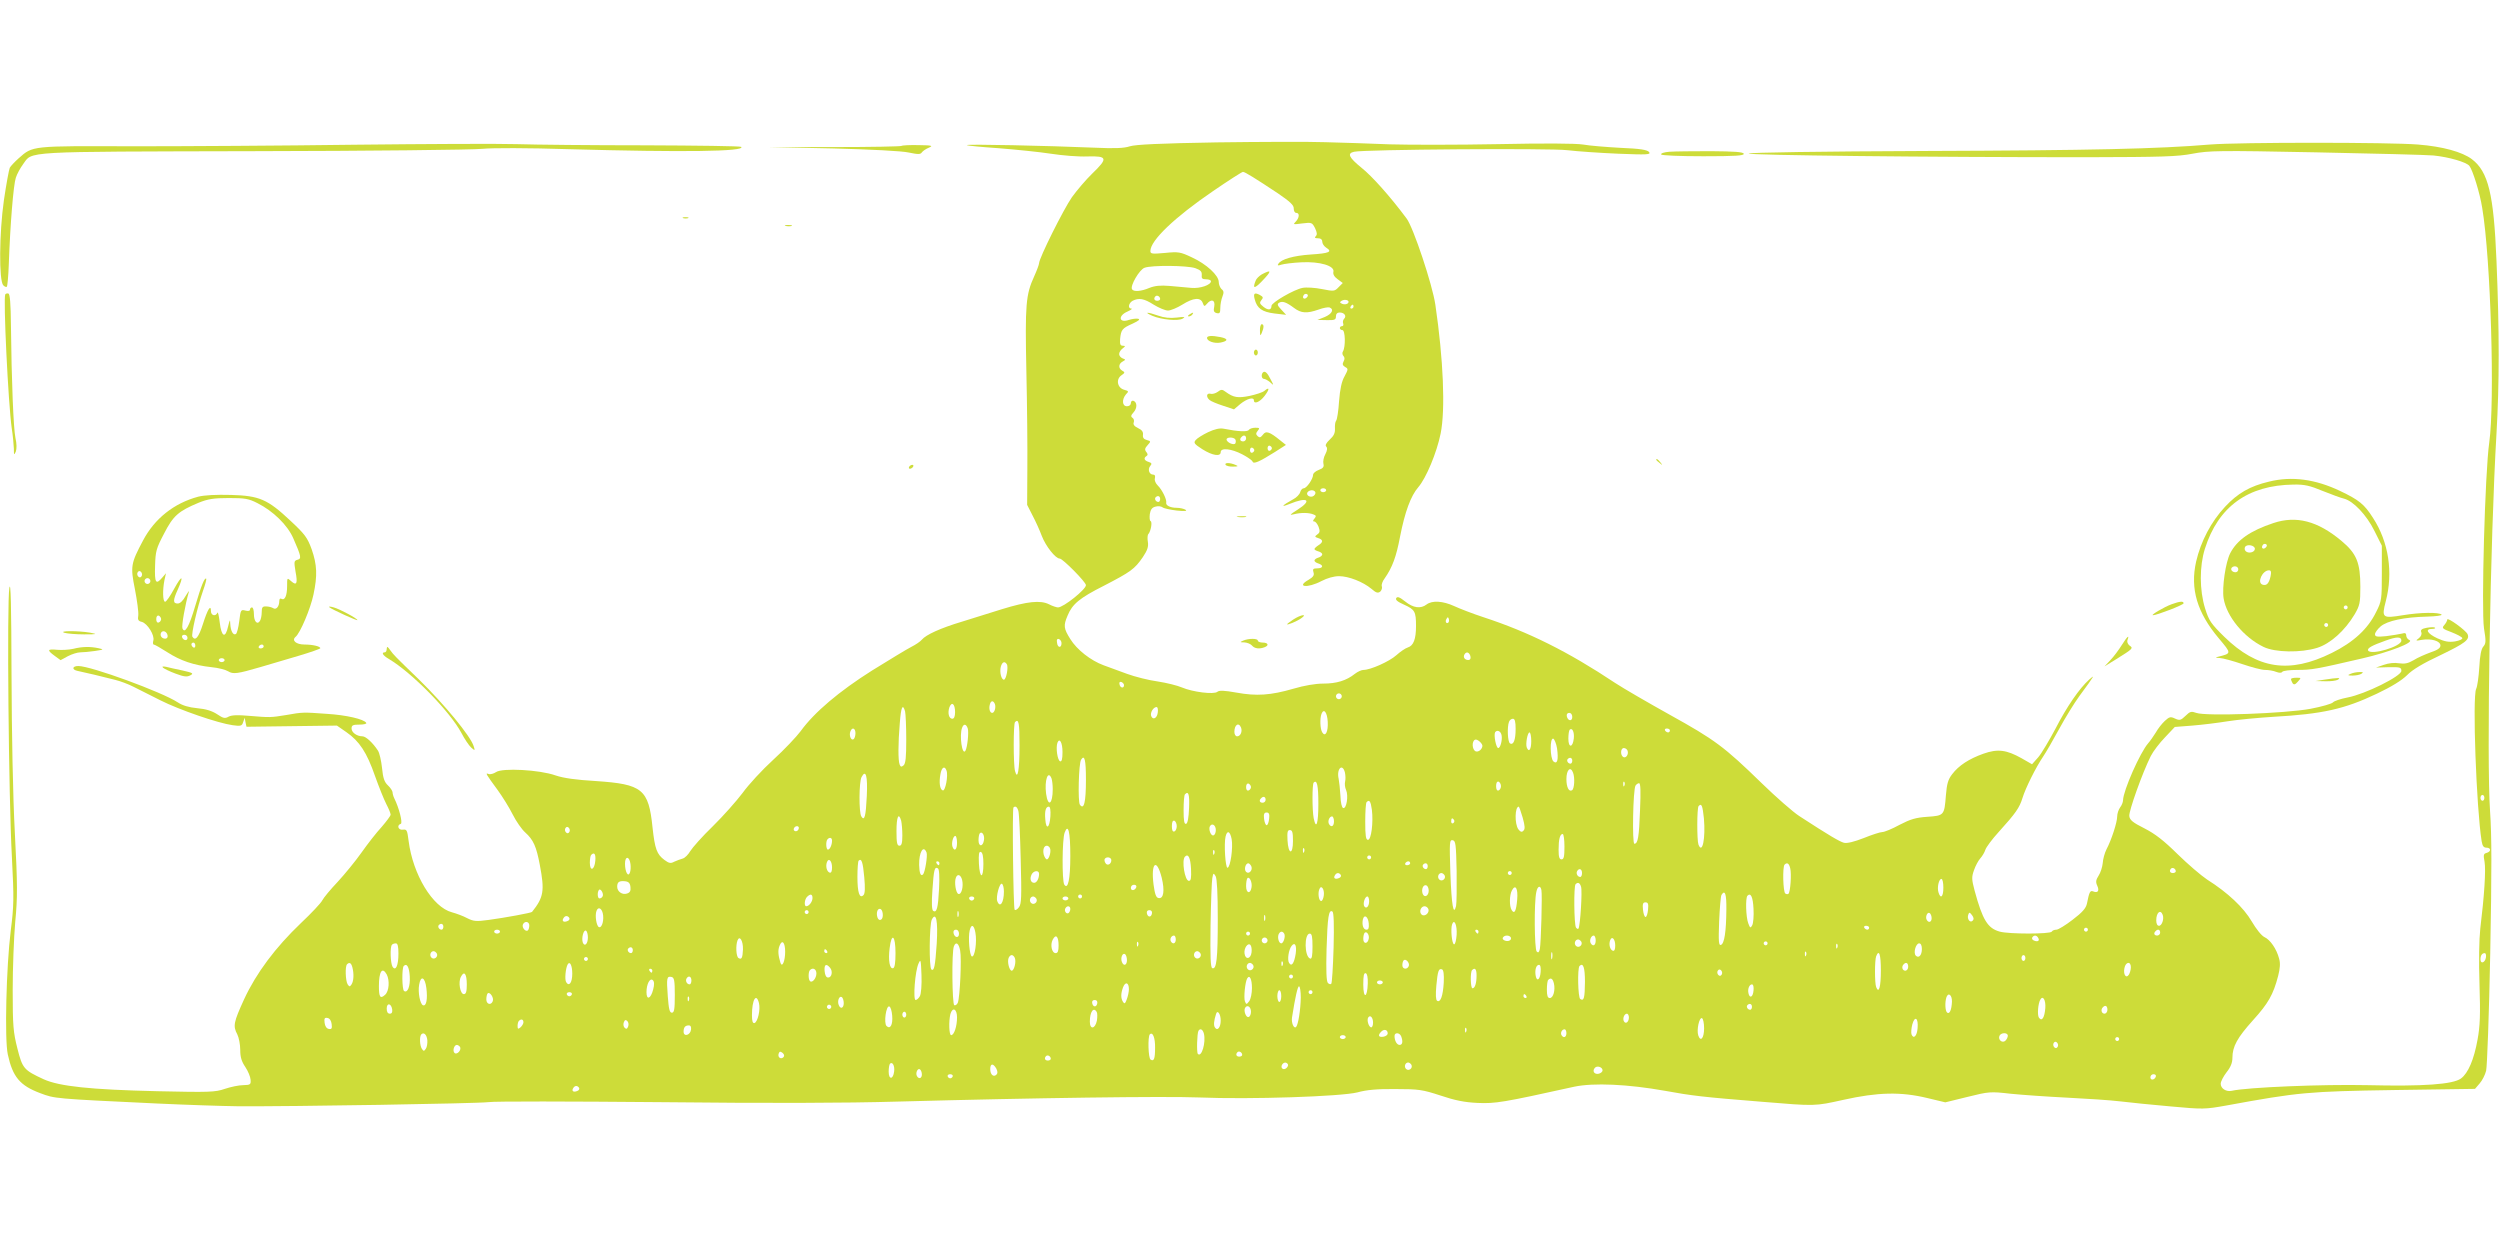 <?xml version="1.0" standalone="no"?>
<!DOCTYPE svg PUBLIC "-//W3C//DTD SVG 20010904//EN"
 "http://www.w3.org/TR/2001/REC-SVG-20010904/DTD/svg10.dtd">
<svg version="1.0" xmlns="http://www.w3.org/2000/svg"
 width="1280pt" height="640pt" viewBox="0 0 1280 640"
 preserveAspectRatio="xMidYMid meet">
<g transform="translate(0,640) scale(0.1,-0.1)"
fill="#cddc39" stroke="none">
<path d="M6230 5671 c-292 -5 -416 -11 -445 -20 -30 -10 -77 -12 -185 -7 -234
10 -655 19 -650 13 3 -3 77 -10 165 -16 88 -7 207 -19 265 -28 58 -9 142 -16
188 -14 103 3 106 -9 24 -88 -32 -31 -78 -85 -104 -121 -43 -62 -168 -312
-168 -338 0 -6 -11 -36 -25 -67 -43 -94 -47 -144 -40 -485 4 -173 6 -398 5
-500 l-1 -185 28 -55 c16 -30 37 -77 47 -104 20 -52 70 -116 92 -116 15 0 134
-120 134 -136 0 -22 -115 -114 -143 -114 -7 0 -29 7 -46 16 -44 22 -111 15
-241 -25 -58 -18 -150 -47 -205 -64 -110 -33 -184 -67 -205 -92 -7 -9 -32 -26
-54 -37 -22 -11 -112 -66 -201 -121 -168 -106 -296 -214 -366 -311 -21 -28
-83 -94 -140 -146 -56 -51 -127 -128 -157 -170 -31 -41 -99 -118 -152 -170
-54 -52 -105 -110 -116 -128 -10 -17 -27 -35 -39 -38 -11 -3 -30 -10 -43 -16
-18 -10 -27 -8 -50 9 -39 29 -49 56 -61 166 -20 197 -52 222 -290 238 -102 6
-166 15 -207 29 -82 29 -272 39 -304 17 -12 -8 -29 -13 -38 -10 -19 8 -15 1
46 -82 24 -33 59 -89 77 -125 18 -36 47 -77 64 -92 42 -38 57 -71 75 -167 25
-132 20 -165 -40 -240 -4 -5 -140 -30 -222 -41 -65 -9 -78 -7 -110 9 -20 11
-56 24 -78 30 -99 26 -200 193 -222 366 -7 55 -9 60 -30 57 -23 -3 -32 23 -10
30 11 4 -9 82 -33 130 -5 10 -9 24 -9 31 0 7 -11 24 -24 36 -18 17 -25 37 -30
89 -4 37 -13 77 -21 89 -26 40 -62 73 -79 73 -29 0 -56 20 -56 40 0 17 7 20
41 20 22 0 38 4 34 9 -11 19 -103 40 -200 46 -124 9 -125 9 -210 -6 -80 -13
-82 -13 -191 -4 -56 5 -87 4 -103 -4 -19 -11 -28 -9 -59 12 -26 17 -57 27
-102 31 -43 4 -76 14 -100 30 -81 53 -444 186 -509 186 -32 0 -34 -19 -4 -25
15 -3 55 -12 88 -20 33 -8 80 -20 105 -26 25 -6 68 -22 95 -36 28 -14 89 -45
137 -69 95 -48 295 -117 369 -127 42 -6 48 -4 54 16 l8 22 4 -23 5 -23 231 3
232 3 49 -34 c66 -46 104 -103 146 -224 20 -56 46 -121 58 -144 12 -23 22 -47
22 -54 0 -6 -21 -34 -46 -63 -26 -28 -72 -87 -103 -131 -31 -44 -86 -111 -122
-150 -36 -38 -72 -81 -79 -95 -7 -14 -56 -66 -109 -116 -131 -125 -229 -256
-291 -390 -54 -118 -58 -137 -35 -180 8 -16 15 -52 15 -79 0 -38 7 -60 26 -88
14 -21 26 -50 27 -65 2 -25 -1 -27 -38 -28 -22 0 -64 -9 -94 -19 -49 -17 -78
-18 -345 -12 -345 8 -502 25 -582 61 -102 47 -109 55 -135 158 -21 83 -24 115
-24 298 0 113 6 270 13 350 12 125 12 188 -2 456 -10 188 -16 507 -17 810 -1
355 -4 483 -11 444 -13 -72 -4 -1071 13 -1380 11 -212 10 -249 -6 -375 -23
-185 -32 -558 -15 -634 25 -115 62 -159 166 -198 75 -28 67 -28 599 -53 149
-7 333 -13 410 -14 283 -2 1232 14 1285 21 30 5 424 4 875 0 562 -6 948 -5
1225 3 701 19 1358 28 1540 21 261 -11 728 5 810 26 47 13 101 18 195 17 119
0 138 -3 230 -33 74 -25 124 -35 190 -38 91 -4 129 2 495 83 99 21 275 13 465
-21 136 -25 195 -32 495 -56 277 -23 270 -23 419 10 175 39 293 42 429 9 l92
-22 114 28 c109 27 116 28 221 16 59 -6 189 -15 289 -20 100 -5 222 -13 271
-19 50 -6 167 -18 260 -26 165 -15 173 -15 285 5 370 68 419 72 858 79 l414 6
24 28 c13 15 28 44 33 65 5 20 15 290 21 600 8 430 8 601 -1 730 -18 258 1
1391 33 1932 15 257 15 525 0 885 -14 342 -42 456 -126 520 -49 37 -149 65
-276 75 -145 12 -919 12 -1065 0 -261 -22 -605 -30 -1454 -33 -533 -2 -906 -8
-908 -13 -3 -9 914 -19 1732 -19 385 1 463 3 541 18 85 16 133 17 634 7 299
-6 568 -13 599 -16 80 -8 168 -34 184 -53 17 -21 54 -139 66 -216 44 -263 65
-993 36 -1200 -22 -153 -41 -857 -27 -952 11 -66 10 -78 -3 -93 -11 -12 -18
-46 -21 -106 -3 -49 -10 -99 -16 -111 -20 -41 1 -610 28 -780 4 -24 10 -33 24
-33 25 0 26 -20 1 -27 -15 -4 -17 -10 -10 -46 7 -42 -1 -170 -22 -342 -6 -55
-8 -166 -4 -285 5 -155 3 -213 -10 -283 -18 -101 -48 -172 -85 -199 -41 -30
-193 -41 -480 -34 -227 5 -616 -11 -694 -29 -28 -6 -56 12 -56 36 0 12 14 38
30 59 21 26 30 49 30 74 0 58 25 103 105 192 78 86 104 131 129 227 10 39 12
66 5 89 -13 50 -46 97 -75 110 -15 7 -42 41 -65 80 -42 72 -123 148 -229 215
-30 20 -98 78 -151 130 -71 70 -115 104 -170 132 -60 30 -75 43 -77 63 -3 25
67 221 110 307 12 24 45 67 73 96 l50 53 90 7 c50 4 131 14 180 22 50 8 155
18 235 23 250 14 363 39 529 118 76 36 129 69 155 95 27 28 82 61 172 103 126
61 150 79 138 107 -8 19 -104 89 -104 75 0 -6 -7 -19 -15 -28 -14 -16 -11 -19
37 -37 28 -11 53 -24 55 -30 2 -6 -15 -13 -37 -17 -32 -5 -53 -1 -91 16 -51
24 -65 48 -27 48 12 0 19 3 15 6 -3 4 -22 3 -41 0 -27 -5 -34 -11 -29 -23 4
-9 -1 -22 -13 -31 -18 -13 -16 -14 16 -8 49 8 95 -6 95 -29 0 -13 -14 -23 -50
-35 -27 -10 -67 -27 -87 -40 -29 -17 -46 -20 -75 -16 -23 4 -53 1 -78 -8 l-40
-14 65 2 c59 1 65 -1 65 -19 0 -27 -185 -119 -275 -136 -36 -7 -69 -18 -75
-25 -5 -7 -57 -22 -115 -33 -127 -24 -538 -39 -585 -21 -25 9 -32 8 -55 -15
-24 -23 -30 -25 -54 -14 -23 11 -29 9 -52 -12 -14 -13 -35 -39 -46 -59 -12
-19 -29 -44 -39 -55 -42 -48 -128 -243 -129 -292 0 -10 -7 -27 -15 -37 -8 -11
-15 -32 -15 -46 0 -30 -29 -120 -55 -169 -9 -18 -18 -50 -19 -70 -2 -20 -11
-49 -21 -64 -14 -22 -16 -33 -7 -52 12 -26 3 -39 -21 -29 -16 6 -20 -3 -32
-63 -5 -23 -23 -44 -73 -82 -36 -28 -74 -51 -83 -51 -10 0 -21 -4 -24 -10 -8
-13 -219 -13 -266 0 -62 17 -88 59 -129 210 -15 57 -16 69 -3 105 7 21 22 49
32 60 10 11 22 31 26 44 4 13 35 55 69 92 87 96 106 124 121 173 16 52 68 156
105 211 15 22 52 86 83 143 31 57 77 132 104 169 79 107 81 112 49 83 -49 -44
-114 -138 -172 -251 -32 -60 -71 -126 -88 -146 l-32 -36 -54 31 c-77 43 -122
49 -195 23 -73 -26 -126 -60 -160 -105 -21 -27 -27 -49 -32 -108 -8 -103 -9
-104 -95 -110 -59 -4 -86 -12 -142 -41 -38 -21 -78 -37 -88 -37 -11 0 -54 -14
-96 -31 -49 -19 -85 -28 -101 -24 -22 6 -74 36 -229 137 -31 20 -118 96 -192
168 -193 188 -241 223 -470 350 -113 63 -239 136 -280 163 -242 161 -443 261
-675 337 -55 18 -122 44 -150 57 -57 26 -112 30 -141 8 -30 -23 -68 -18 -109
15 -29 23 -40 27 -46 18 -6 -9 6 -19 40 -34 55 -25 61 -35 61 -109 0 -68 -13
-101 -42 -110 -13 -4 -39 -22 -59 -40 -36 -32 -132 -75 -168 -75 -10 0 -30 -9
-44 -20 -44 -35 -94 -50 -162 -50 -40 0 -98 -10 -152 -26 -117 -34 -190 -39
-293 -20 -61 11 -88 12 -97 4 -18 -15 -127 -1 -181 22 -23 10 -79 24 -125 31
-45 6 -116 24 -157 39 -41 15 -95 35 -120 44 -65 24 -136 79 -170 134 -34 54
-36 69 -14 120 24 59 61 90 186 153 137 71 157 85 199 146 24 36 30 54 26 79
-3 17 -2 36 3 40 12 14 21 62 11 66 -5 2 -6 18 -4 36 4 24 12 34 29 38 13 4
30 2 37 -4 6 -5 39 -12 72 -16 41 -4 55 -3 45 4 -8 5 -28 10 -45 10 -33 0 -57
12 -54 26 4 16 -22 68 -43 88 -11 11 -18 26 -15 37 3 12 0 19 -9 19 -20 0 -29
27 -15 44 10 11 8 16 -8 21 -23 7 -27 20 -11 30 8 5 7 11 -1 21 -9 11 -8 19 7
35 17 19 17 20 -4 26 -16 4 -22 12 -20 27 2 14 -5 25 -25 34 -19 9 -27 19 -22
30 3 8 0 19 -7 23 -9 6 -8 13 6 28 19 21 19 52 -1 59 -7 2 -13 -3 -13 -12 0
-9 -8 -16 -20 -16 -25 0 -27 35 -5 61 15 15 14 17 -8 23 -36 9 -45 53 -16 74
19 13 20 16 5 24 -21 12 -20 35 2 47 16 9 16 10 0 16 -10 4 -18 14 -18 22 0 9
8 22 18 29 15 12 15 13 0 14 -12 0 -15 8 -13 35 5 47 10 54 64 78 32 15 40 22
28 25 -10 2 -31 -1 -47 -6 -51 -18 -58 21 -7 43 17 8 26 14 20 15 -20 0 -15
28 6 40 32 16 58 12 108 -20 26 -16 59 -30 73 -30 14 0 47 14 73 30 57 36 94
39 105 9 7 -19 9 -19 21 -5 23 28 44 20 38 -13 -5 -23 -2 -30 12 -34 16 -4 19
1 19 27 0 17 5 43 11 58 8 20 7 29 -5 38 -7 7 -14 23 -14 36 0 34 -63 92 -137
126 -59 28 -69 30 -138 23 -67 -6 -75 -5 -75 10 0 54 125 173 320 306 80 55
149 99 154 99 10 0 63 -33 179 -110 63 -43 82 -61 81 -78 0 -12 5 -22 13 -22
18 0 16 -25 -3 -45 -15 -15 -13 -15 33 -9 49 6 51 5 66 -24 10 -22 12 -33 4
-41 -8 -8 -5 -11 11 -11 14 0 22 -6 22 -18 0 -9 9 -23 20 -30 34 -21 16 -29
-78 -35 -89 -6 -153 -24 -167 -48 -6 -9 -2 -10 16 -4 13 4 59 10 102 12 94 5
172 -18 164 -49 -3 -11 4 -25 21 -37 l27 -20 -22 -22 c-20 -21 -24 -21 -85 -9
-35 7 -80 10 -99 6 -43 -8 -159 -75 -159 -92 0 -22 -17 -24 -41 -5 -20 16 -21
21 -11 34 11 13 10 17 -8 27 -27 14 -34 8 -26 -22 12 -47 38 -65 101 -73 l60
-7 -25 27 c-20 21 -22 28 -11 35 17 10 37 3 77 -27 36 -27 65 -29 125 -8 24 9
49 13 56 11 25 -10 13 -33 -24 -49 l-38 -15 48 -1 c41 -1 47 2 47 19 0 13 7
20 19 20 24 0 37 -18 23 -32 -6 -6 -8 -17 -5 -24 3 -8 0 -14 -6 -14 -6 0 -11
-4 -11 -10 0 -5 6 -10 13 -10 15 0 17 -86 3 -109 -5 -7 -3 -18 2 -23 7 -7 8
-17 1 -29 -7 -13 -5 -20 8 -28 17 -9 16 -12 -3 -48 -15 -26 -23 -65 -28 -127
-3 -49 -10 -94 -15 -100 -5 -6 -7 -24 -6 -41 1 -22 -6 -37 -27 -56 -18 -17
-24 -29 -18 -35 7 -7 6 -20 -4 -39 -9 -16 -13 -38 -10 -50 4 -15 -2 -23 -24
-31 -16 -6 -29 -17 -29 -25 0 -21 -33 -69 -48 -69 -7 0 -15 -9 -18 -20 -3 -11
-19 -28 -37 -37 -58 -32 -66 -43 -17 -23 93 38 117 19 40 -30 -41 -26 -43 -29
-18 -23 35 9 76 9 100 -1 14 -5 15 -9 5 -21 -9 -11 -9 -15 -1 -15 6 0 16 -12
22 -27 8 -22 7 -30 -6 -39 -15 -11 -14 -13 4 -19 26 -8 27 -21 1 -37 -11 -7
-20 -16 -20 -19 0 -4 9 -9 20 -12 11 -3 20 -10 20 -15 0 -6 -9 -14 -20 -17
-11 -3 -20 -10 -20 -15 0 -5 9 -12 20 -15 28 -9 25 -25 -6 -25 -21 0 -24 -4
-19 -20 5 -15 -1 -24 -24 -38 -68 -38 -7 -45 65 -7 29 15 63 25 90 25 49 0
123 -29 166 -65 24 -21 33 -23 45 -14 7 7 11 19 8 27 -3 7 3 26 14 40 40 57
60 112 79 213 25 128 55 210 94 255 39 45 94 175 114 274 25 123 14 381 -27
660 -15 103 -113 396 -147 441 -84 113 -177 217 -231 260 -65 53 -75 74 -38
82 50 12 1003 19 1092 8 50 -6 167 -14 260 -18 151 -6 169 -5 158 9 -10 11
-46 17 -145 21 -73 4 -160 11 -193 17 -37 6 -201 7 -435 2 -206 -4 -456 -4
-555 -1 -99 4 -247 9 -330 11 -82 3 -332 2 -555 -1z m-110 -644 c27 -10 34
-17 33 -35 -2 -17 2 -22 22 -22 14 0 25 -4 25 -10 0 -19 -55 -38 -100 -34 -25
2 -75 7 -111 10 -48 4 -76 1 -104 -10 -42 -18 -81 -21 -89 -7 -11 17 38 101
64 110 37 14 219 12 260 -2z m571 -150 c-13 -13 -26 -3 -16 12 3 6 11 8 17 5
6 -4 6 -10 -1 -17z m-751 -8 c0 -5 -7 -9 -15 -9 -15 0 -20 12 -9 23 8 8 24 -1
24 -14z m961 -22 c-5 -5 -18 -7 -28 -3 -14 6 -15 9 -4 16 19 11 46 1 32 -13z
m29 -17 c0 -5 -5 -10 -11 -10 -5 0 -7 5 -4 10 3 6 8 10 11 10 2 0 4 -4 4 -10z
m-140 -940 c0 -5 -7 -10 -15 -10 -8 0 -15 5 -15 10 0 6 7 10 15 10 8 0 15 -4
15 -10z m-56 -9 c3 -5 0 -13 -7 -19 -15 -13 -42 1 -33 17 9 13 33 15 40 2z
m-794 -36 c0 -8 -4 -15 -9 -15 -13 0 -22 16 -14 24 11 11 23 6 23 -9z m1476
-632 c-10 -10 -19 5 -10 18 6 11 8 11 12 0 2 -7 1 -15 -2 -18z m-1981 -106 c0
-26 -20 -25 -23 2 -3 16 1 22 10 19 7 -3 13 -12 13 -21z m2092 -62 c7 -20 -2
-29 -21 -22 -9 4 -13 13 -10 22 8 19 23 19 31 0z m-2372 -46 c9 -14 -3 -79
-15 -79 -13 0 -23 38 -16 66 7 25 20 31 31 13z m600 -107 c0 -18 -20 -15 -23
4 -3 10 1 15 10 12 7 -3 13 -10 13 -16z m1115 -57 c0 -8 -7 -15 -15 -15 -8 0
-15 7 -15 15 0 8 7 15 15 15 8 0 15 -7 15 -15z m-1776 -40 c6 -17 -2 -45 -14
-45 -12 0 -18 22 -12 43 5 21 18 22 26 2z m-204 -41 c0 -22 -5 -34 -14 -34
-18 0 -25 30 -15 59 12 31 29 17 29 -25z m-256 4 c3 -13 6 -78 6 -144 0 -91
-3 -124 -14 -133 -11 -9 -15 -8 -20 5 -8 20 -8 107 1 212 6 82 15 102 27 60z
m1294 -5 c-3 -30 -25 -42 -34 -19 -6 17 11 46 28 46 5 0 8 -12 6 -27z m870
-48 c3 -51 -12 -81 -28 -55 -11 17 -13 71 -4 95 12 30 29 9 32 -40z m1252 24
c0 -24 -23 -21 -28 4 -2 10 3 17 12 17 10 0 16 -9 16 -21z m-290 -61 c0 -57
-11 -85 -29 -74 -12 8 -15 84 -5 110 3 9 12 16 20 16 10 0 14 -14 14 -52z
m-2540 -85 c0 -126 -10 -181 -23 -131 -9 31 -9 243 0 251 19 19 23 -4 23 -120z
m-265 87 c6 -20 -2 -96 -12 -114 -17 -27 -32 80 -17 118 8 22 21 20 29 -4z
m1399 5 c8 -21 -3 -45 -20 -45 -8 0 -14 10 -14 23 0 36 22 51 34 22z m-1974
-29 c0 -14 -5 -28 -10 -31 -13 -8 -24 20 -16 40 9 24 26 17 26 -9z m3678 -26
c-5 -49 -28 -51 -28 -2 0 21 3 42 7 46 13 12 24 -12 21 -44z m492 40 c0 -5 -4
-10 -9 -10 -6 0 -13 5 -16 10 -3 6 1 10 9 10 9 0 16 -4 16 -10z m-862 -24 c5
-24 -6 -66 -17 -66 -11 0 -24 67 -16 81 10 14 29 6 33 -15z m152 -31 c0 -42
-12 -60 -23 -32 -7 18 4 77 14 77 5 0 9 -20 9 -45z m-250 -24 c-1 -17 -20 -33
-34 -28 -19 7 -22 53 -3 60 11 4 37 -19 37 -32z m382 -12 c8 -58 2 -84 -18
-68 -18 15 -20 123 -1 117 6 -3 15 -25 19 -49z m-2532 -20 c0 -36 -4 -49 -12
-47 -14 5 -23 70 -14 95 11 28 26 1 26 -48z m2893 8 c7 -19 -8 -41 -22 -33
-16 10 -14 46 3 46 8 0 16 -6 19 -13z m-2773 -149 c0 -116 -10 -157 -31 -128
-11 15 -6 211 6 230 18 29 25 0 25 -102z m2490 97 c0 -8 -4 -15 -9 -15 -13 0
-22 16 -14 24 11 11 23 6 23 -9z m-3204 -50 c10 -25 -6 -107 -19 -102 -15 5
-20 40 -12 83 6 36 22 45 31 19z m2040 -10 c3 -14 4 -35 1 -46 -3 -12 -1 -31
5 -44 13 -29 2 -98 -15 -92 -7 2 -13 28 -14 63 -2 32 -6 71 -9 86 -12 51 19
83 32 33z m1168 -1 c10 -26 7 -82 -5 -90 -16 -10 -29 15 -29 57 0 48 21 68 34
33z m-3616 -120 c-5 -105 -12 -130 -28 -104 -13 20 -12 177 1 201 22 42 32 7
27 -97z m946 90 c3 -9 6 -33 6 -54 0 -78 -24 -95 -34 -24 -9 69 10 124 28 78z
m1366 -130 c0 -101 -11 -136 -24 -73 -8 41 -8 174 0 182 17 17 24 -13 24 -109z
m935 91 c0 -10 -6 -20 -12 -22 -8 -3 -13 5 -13 22 0 17 5 25 13 23 6 -3 12
-13 12 -23z m632 3 c-3 -8 -6 -5 -6 6 -1 11 2 17 5 13 3 -3 4 -12 1 -19z
m-1912 -8 c0 -7 -6 -15 -12 -17 -8 -3 -13 4 -13 17 0 13 5 20 13 18 6 -3 12
-11 12 -18z m1992 -117 c-5 -140 -11 -173 -29 -173 -12 0 -7 278 6 298 4 6 12
12 18 12 8 0 9 -42 5 -137z m-2309 10 c-2 -50 -7 -78 -15 -81 -10 -3 -13 16
-13 71 0 40 3 77 7 80 18 19 24 0 21 -70z m6632 52 c0 -8 -4 -15 -10 -15 -5 0
-10 7 -10 15 0 8 5 15 10 15 6 0 10 -7 10 -15z m-6240 -10 c0 -8 -7 -15 -15
-15 -16 0 -20 12 -8 23 11 12 23 8 23 -8z m544 -51 c8 -65 -3 -154 -20 -154
-11 0 -14 21 -14 93 0 52 3 97 7 100 14 15 21 5 27 -39z m1700 -44 c9 -103 -8
-186 -28 -134 -8 21 -8 189 1 197 15 16 20 3 27 -63z m-3510 38 c4 -13 9 -124
12 -248 5 -193 4 -228 -9 -245 -8 -11 -18 -17 -22 -13 -7 7 -13 517 -6 524 10
9 19 3 25 -18z m164 -28 c-4 -60 -22 -71 -26 -16 -4 43 2 66 18 66 7 0 10 -19
8 -50z m2418 -6 c12 -43 13 -59 4 -67 -8 -9 -15 -7 -26 7 -20 28 -18 116 2
116 2 0 11 -25 20 -56z m-1298 -6 c-2 -18 -7 -33 -13 -33 -5 0 -11 15 -13 33
-3 24 1 32 13 32 12 0 16 -8 13 -32z m-1884 -10 c3 -13 6 -47 6 -75 0 -41 -4
-53 -15 -53 -12 0 -15 15 -15 75 0 73 11 98 24 53z m2216 -3 c0 -26 -14 -33
-25 -15 -9 14 1 40 15 40 5 0 10 -11 10 -25z m615 6 c3 -5 1 -12 -5 -16 -5 -3
-10 1 -10 9 0 18 6 21 15 7z m-1420 -31 c0 -13 -6 -25 -12 -27 -9 -3 -13 6
-13 27 0 21 4 30 13 28 6 -3 12 -15 12 -28z m200 -20 c0 -13 -5 -25 -12 -27
-13 -5 -27 32 -18 47 11 18 30 5 30 -20z m-3310 -10 c-5 -8 -11 -8 -17 -2 -6
6 -7 16 -3 22 5 8 11 8 17 2 6 -6 7 -16 3 -22z m1175 22 c0 -13 -12 -22 -22
-16 -10 6 -1 24 13 24 5 0 9 -4 9 -8z m1390 -145 c0 -118 -12 -175 -31 -146
-12 20 -11 232 2 266 18 49 29 6 29 -120z m1140 77 c0 -73 -24 -70 -28 4 -2
42 0 52 12 52 13 0 16 -12 16 -56z m-1582 5 c-5 -35 -28 -36 -28 -1 0 16 3 32
7 36 11 11 25 -10 21 -35z m1268 5 c8 -43 -6 -144 -21 -147 -11 -2 -19 124
-10 160 8 34 23 28 31 -13z m1704 -39 c0 -51 -3 -65 -15 -65 -11 0 -15 12 -15
49 0 54 7 81 21 81 5 0 9 -29 9 -65z m-3110 20 c0 -35 -13 -47 -23 -21 -7 18
3 56 14 56 5 0 9 -16 9 -35z m-640 11 c0 -22 -11 -46 -21 -46 -10 0 -12 43 -2
53 11 12 23 8 23 -7z m3198 -156 c1 -85 0 -166 -3 -179 -13 -53 -23 3 -29 167
-5 161 -5 173 12 170 15 -3 17 -20 20 -158z m-2083 119 c9 -14 -3 -59 -15 -59
-5 0 -12 11 -16 24 -6 26 1 46 16 46 5 0 12 -5 15 -11z m1302 -21 c-3 -8 -6
-5 -6 6 -1 11 2 17 5 13 3 -3 4 -12 1 -19z m-1933 -3 c6 -16 -8 -102 -18 -112
-12 -12 -19 7 -20 49 -1 65 22 104 38 63z m1473 -7 c-3 -8 -6 -5 -6 6 -1 11 2
17 5 13 3 -3 4 -12 1 -19z m-1182 -51 c0 -79 -19 -77 -23 2 -2 48 0 62 10 59
9 -3 13 -24 13 -61z m-1987 16 c-4 -48 -28 -57 -28 -10 0 18 3 37 7 40 16 16
24 4 21 -30z m3050 -41 c2 -48 0 -62 -11 -62 -21 0 -38 106 -20 124 17 17 28
-5 31 -62z m922 58 c0 -5 -4 -10 -10 -10 -5 0 -10 5 -10 10 0 6 5 10 10 10 6
0 10 -4 10 -10z m-3792 -34 c2 -15 1 -35 -3 -44 -9 -25 -25 4 -25 46 0 41 23
39 28 -2z m2462 20 c0 -21 -21 -31 -30 -15 -5 7 -6 17 -4 21 9 14 34 9 34 -6z
m-1430 -37 c0 -20 -4 -29 -12 -27 -15 5 -22 33 -14 54 9 24 26 6 26 -27z m165
-50 c5 -56 4 -84 -4 -92 -20 -20 -31 12 -31 94 0 42 3 79 6 82 15 15 22 -7 29
-84z m385 71 c0 -5 -2 -10 -4 -10 -3 0 -8 5 -11 10 -3 6 -1 10 4 10 6 0 11 -4
11 -10z m2410 0 c0 -5 -7 -10 -16 -10 -8 0 -12 5 -9 10 3 6 10 10 16 10 5 0 9
-4 9 -10z m-813 -16 c8 -20 -13 -42 -27 -28 -12 12 -3 44 11 44 5 0 12 -7 16
-16z m903 1 c0 -8 -4 -15 -9 -15 -13 0 -22 16 -14 24 11 11 23 6 23 -9z m1856
-11 c7 -27 1 -121 -9 -130 -3 -3 -10 -3 -16 1 -12 7 -15 137 -4 148 13 13 23
7 29 -19z m-3218 -48 c16 -66 10 -109 -16 -104 -13 2 -19 19 -26 70 -14 112
16 137 42 34z m-1140 -56 c-5 -100 -12 -125 -30 -114 -7 5 -9 40 -4 107 7 105
11 121 28 111 7 -4 9 -41 6 -104z m6332 89 c0 -5 -7 -9 -15 -9 -15 0 -20 12
-9 23 8 8 24 -1 24 -14z m-3040 -9 c0 -11 -4 -20 -9 -20 -14 0 -23 18 -16 30
10 17 25 11 25 -10z m-2780 -4 c0 -25 -12 -46 -25 -46 -18 0 -24 21 -13 43 10
20 38 23 38 3z m2420 4 c0 -5 -4 -10 -10 -10 -5 0 -10 5 -10 10 0 6 5 10 10
10 6 0 10 -4 10 -10z m-1505 -235 c0 -204 -6 -260 -28 -252 -9 3 -11 57 -9
218 2 118 6 227 9 243 5 27 6 28 17 10 7 -12 11 -88 11 -219z m630 225 c3 -6
-1 -13 -10 -16 -19 -8 -30 0 -20 15 8 14 22 14 30 1z m531 -1 c10 -17 -13 -36
-27 -22 -12 12 -4 33 11 33 5 0 12 -5 16 -11z m-2470 -24 c8 -33 -3 -77 -19
-72 -13 4 -22 60 -13 83 8 22 25 16 32 -11z m1482 -37 c-5 -37 -28 -33 -28 5
0 18 3 37 7 41 10 10 25 -21 21 -46z m3542 -3 c0 -47 -14 -60 -25 -24 -8 25 2
69 15 69 6 0 10 -20 10 -45z m-6722 3 c2 -19 -2 -28 -18 -33 -24 -8 -50 10
-50 35 0 24 10 31 40 28 19 -2 26 -10 28 -30z m1912 -23 c0 -57 -20 -86 -34
-49 -8 22 12 96 24 89 6 -4 10 -21 10 -40z m2955 25 c7 -21 -4 -198 -13 -214
-2 -4 -8 -2 -13 5 -10 16 -12 213 -2 222 12 12 22 7 28 -13z m-2277 -2 c-6
-18 -28 -21 -28 -4 0 9 7 16 16 16 9 0 14 -5 12 -12z m1497 -18 c0 -27 -22
-39 -31 -16 -8 22 3 49 19 43 6 -2 12 -14 12 -27z m-537 -24 c-2 -15 -7 -28
-13 -29 -12 -2 -19 38 -10 60 9 25 27 1 23 -31z m990 -22 c-5 -59 -14 -76 -28
-54 -13 20 -12 77 1 101 18 34 32 10 27 -47z m124 49 c5 -23 -2 -270 -8 -302
-4 -17 -8 -21 -16 -13 -12 12 -14 253 -2 305 6 31 21 36 26 10z m-4807 -33
c-3 -6 -10 -10 -16 -10 -10 0 -12 33 -2 44 9 9 26 -22 18 -34z m5754 -67 c-1
-113 -10 -175 -28 -181 -11 -4 -13 17 -9 120 3 69 8 130 12 136 18 29 26 5 25
-75z m-4679 59 c0 -19 -18 -42 -32 -42 -12 0 -9 35 4 48 17 17 28 15 28 -6z
m1380 8 c0 -5 -4 -10 -10 -10 -5 0 -10 5 -10 10 0 6 5 10 10 10 6 0 10 -4 10
-10z m3438 -63 c2 -37 -1 -75 -7 -85 -8 -15 -11 -14 -20 11 -12 31 -15 130 -4
141 17 17 28 -6 31 -67z m-3990 52 c-2 -6 -8 -10 -13 -10 -5 0 -11 4 -13 10
-2 6 4 11 13 11 9 0 15 -5 13 -11z m318 0 c10 -17 -13 -36 -27 -22 -12 12 -4
33 11 33 5 0 12 -5 16 -11z m164 1 c0 -5 -7 -10 -15 -10 -8 0 -15 5 -15 10 0
6 7 10 15 10 8 0 15 -4 15 -10z m1540 -14 c0 -27 -15 -42 -25 -26 -8 13 3 50
16 50 5 0 9 -11 9 -24z m1428 -43 c-2 -21 -7 -38 -13 -38 -5 0 -11 17 -13 38
-3 29 0 37 13 37 13 0 16 -8 13 -37z m-2958 3 c0 -8 -4 -17 -9 -21 -12 -7 -24
12 -16 25 9 15 25 12 25 -4z m1833 0 c8 -20 -20 -43 -35 -28 -14 14 -3 42 16
42 7 0 16 -6 19 -14z m-4227 -21 c8 -33 -3 -77 -19 -72 -13 4 -22 60 -13 83 8
22 25 16 32 -11z m1434 -11 c0 -15 -6 -24 -15 -24 -15 0 -21 40 -9 53 12 11
24 -3 24 -29z m-380 16 c0 -5 -4 -10 -10 -10 -5 0 -10 5 -10 10 0 6 5 10 10
10 6 0 10 -4 10 -10z m767 -22 c-3 -7 -5 -2 -5 12 0 14 2 19 5 13 2 -7 2 -19
0 -25z m991 15 c-4 -22 -22 -20 -26 1 -2 10 3 16 13 16 10 0 15 -7 13 -17z
m930 -175 c-3 -98 -8 -182 -12 -185 -3 -4 -11 -2 -17 4 -8 8 -10 63 -7 175 5
164 11 203 30 191 7 -4 9 -67 6 -185z m3062 151 c0 -20 -15 -26 -25 -9 -9 15
3 43 15 35 5 -3 10 -15 10 -26z m210 -13 c-14 -14 -31 11 -22 32 4 12 7 12 19
-4 9 -12 10 -21 3 -28z m973 30 c8 -21 -4 -56 -19 -56 -9 0 -14 11 -14 28 0
40 22 58 33 28z m-4596 -28 c-3 -7 -5 -2 -5 12 0 14 2 19 5 13 2 -7 2 -19 0
-25z m-3562 12 c3 -6 -1 -13 -10 -16 -19 -8 -30 0 -20 15 8 14 22 14 30 1z
m1881 -132 c-8 -116 -13 -141 -27 -132 -13 8 -11 231 2 256 22 42 32 -7 25
-124z m2212 104 c2 -23 -1 -32 -12 -32 -16 0 -24 25 -18 53 7 28 27 14 30 -21z
m-4298 -10 c0 -10 -3 -22 -7 -25 -10 -11 -32 13 -26 29 8 20 33 17 33 -4z
m4748 -48 c-2 -27 -7 -49 -13 -49 -11 0 -19 79 -10 103 11 30 26 -5 23 -54z
m-5188 41 c0 -8 -4 -15 -9 -15 -13 0 -22 16 -14 24 11 11 23 6 23 -9z m2724
-30 c9 -47 -3 -127 -18 -122 -12 4 -20 98 -11 134 8 34 22 28 29 -12z m4576
25 c0 -5 -4 -10 -9 -10 -6 0 -13 5 -16 10 -3 6 1 10 9 10 9 0 16 -4 16 -10z
m1120 -10 c0 -5 -4 -10 -10 -10 -5 0 -10 5 -10 10 0 6 5 10 10 10 6 0 10 -4
10 -10z m-8130 -10 c0 -5 -7 -10 -15 -10 -8 0 -15 5 -15 10 0 6 7 10 15 10 8
0 15 -4 15 -10z m450 -30 c0 -33 -17 -49 -26 -26 -8 22 4 68 16 61 6 -3 10
-19 10 -35z m1900 19 c0 -24 -23 -21 -28 4 -2 10 3 17 12 17 10 0 16 -9 16
-21z m2660 11 c0 -5 -2 -10 -4 -10 -3 0 -8 5 -11 10 -3 6 -1 10 4 10 6 0 11
-4 11 -10z m3490 -5 c0 -8 -7 -15 -15 -15 -16 0 -20 12 -8 23 11 12 23 8 23
-8z m-4660 -5 c0 -5 -4 -10 -10 -10 -5 0 -10 5 -10 10 0 6 5 10 10 10 6 0 10
-4 10 -10z m175 0 c8 -13 -3 -50 -15 -50 -12 0 -20 28 -14 45 7 17 20 20 29 5z
m433 -26 c-5 -28 -28 -29 -28 -1 0 13 3 27 7 31 10 10 25 -10 21 -30z m-288
-40 c0 -47 -3 -65 -12 -62 -30 10 -31 128 -2 128 11 0 14 -16 14 -66z m-1300
5 c0 -28 -4 -39 -15 -39 -20 0 -29 43 -15 69 16 31 30 17 30 -30z m600 31 c0
-21 -15 -27 -25 -10 -7 12 2 30 16 30 5 0 9 -9 9 -20z m1715 11 c3 -5 1 -13
-5 -16 -15 -9 -43 3 -35 15 8 13 32 13 40 1z m435 -16 c0 -26 -14 -33 -25 -15
-9 14 1 40 15 40 5 0 10 -11 10 -25z m2265 14 c10 -15 -1 -23 -20 -15 -9 3
-13 10 -10 16 8 13 22 13 30 -1z m-6631 -60 c-2 -44 -7 -54 -23 -44 -12 7 -15
64 -5 90 11 28 29 -2 28 -46z m781 -19 c0 -49 -4 -75 -12 -77 -18 -6 -26 40
-18 103 10 82 30 65 30 -26z m1905 65 c0 -8 -7 -15 -15 -15 -8 0 -15 7 -15 15
0 8 7 15 15 15 8 0 15 -7 15 -15z m1780 -26 c0 -20 -4 -29 -12 -27 -15 5 -22
33 -14 54 9 24 26 6 26 -27z m-174 20 c10 -17 -13 -36 -27 -22 -12 12 -4 33
11 33 5 0 12 -5 16 -11z m-4076 -52 c0 -47 -15 -83 -24 -57 -12 40 -14 64 -5
87 13 35 29 19 29 -30z m1807 31 c-3 -8 -6 -5 -6 6 -1 11 2 17 5 13 3 -3 4
-12 1 -19z m3223 12 c0 -5 -4 -10 -10 -10 -5 0 -10 5 -10 10 0 6 5 10 10 10 6
0 10 -4 10 -10z m-7010 -52 c0 -62 -14 -92 -30 -68 -11 17 -14 103 -3 113 3 4
12 7 20 7 9 0 13 -15 13 -52z m2876 15 c8 -40 -1 -239 -12 -267 -4 -9 -12 -15
-18 -13 -11 4 -14 273 -2 302 10 26 25 16 32 -22z m1492 -9 c-4 -35 -32 -39
-36 -6 -4 27 17 57 30 44 5 -5 8 -22 6 -38z m226 -7 c-8 -50 -21 -68 -34 -47
-10 16 -2 68 13 87 17 22 27 3 21 -40z m2773 31 c-3 -8 -6 -5 -6 6 -1 11 2 17
5 13 3 -3 4 -12 1 -19z m433 -7 c0 -32 -16 -49 -31 -34 -14 14 0 63 17 63 9 0
14 -11 14 -29z m-6600 -6 c0 -8 -4 -15 -9 -15 -13 0 -22 16 -14 24 11 11 23 6
23 -9z m995 -5 c3 -5 1 -10 -4 -10 -6 0 -11 5 -11 10 0 6 2 10 4 10 3 0 8 -4
11 -10z m-1999 -11 c10 -17 -13 -36 -27 -22 -12 12 -4 33 11 33 5 0 12 -5 16
-11z m3910 0 c10 -17 -13 -36 -27 -22 -12 12 -4 33 11 33 5 0 12 -5 16 -11z
m1801 -26 c-3 -10 -5 -4 -5 12 0 17 2 24 5 18 2 -7 2 -21 0 -30z m1300 15 c-3
-8 -6 -5 -6 6 -1 11 2 17 5 13 3 -3 4 -12 1 -19z m-3477 -24 c0 -26 -17 -33
-26 -9 -8 20 3 48 16 40 5 -3 10 -17 10 -31z m3860 -53 c0 -84 -10 -121 -24
-85 -8 20 -8 138 0 158 15 38 24 9 24 -73z m3098 67 c-4 -27 -28 -36 -28 -10
0 20 8 32 22 32 5 0 8 -10 6 -22z m-7532 -3 c8 -20 -4 -65 -16 -65 -12 0 -24
45 -16 65 3 8 10 15 16 15 6 0 13 -7 16 -15z m5174 0 c0 -8 -4 -15 -10 -15 -5
0 -10 7 -10 15 0 8 5 15 10 15 6 0 10 -7 10 -15z m-7360 -5 c0 -5 -4 -10 -10
-10 -5 0 -10 5 -10 10 0 6 5 10 10 10 6 0 10 -4 10 -10z m1700 -190 c-6 -11
-16 -20 -22 -20 -14 0 -3 149 15 187 11 25 12 19 15 -59 2 -50 -2 -97 -8 -108z
m2503 154 c-8 -20 -33 -17 -33 4 0 10 3 22 7 25 10 11 32 -13 26 -29z m-646 4
c-3 -8 -6 -5 -6 6 -1 11 2 17 5 13 3 -3 4 -12 1 -19z m-4763 -10 c9 -34 7 -71
-4 -88 -9 -13 -11 -13 -20 0 -11 17 -14 93 -3 103 12 12 21 7 27 -15z m1126
-33 c0 -46 -16 -68 -31 -44 -9 13 -3 74 8 92 11 18 23 -7 23 -48z m3486 44
c10 -17 -13 -36 -27 -22 -12 12 -4 33 11 33 5 0 12 -5 16 -11z m3354 -9 c0
-11 -7 -20 -15 -20 -15 0 -21 21 -8 33 12 13 23 7 23 -13z m1140 -2 c0 -13 -5
-30 -10 -38 -14 -22 -30 0 -23 33 6 33 33 37 33 5z m-8812 -47 c3 -51 -11 -87
-29 -75 -11 6 -12 117 -2 128 16 16 28 -4 31 -53z m2152 44 c15 -18 9 -50 -10
-50 -10 0 -16 12 -18 33 -3 34 8 41 28 17z m3638 -22 c-3 -42 -21 -51 -26 -15
-4 29 4 52 18 52 7 0 10 -15 8 -37z m227 -51 c-1 -82 -5 -99 -24 -87 -12 7
-15 157 -4 169 19 19 28 -7 28 -82z m-4775 58 c0 -5 -2 -10 -4 -10 -3 0 -8 5
-11 10 -3 6 -1 10 4 10 6 0 11 -4 11 -10z m840 -14 c0 -25 -22 -51 -33 -39 -9
8 -9 48 0 56 14 15 33 6 33 -17z m3212 -47 c-4 -69 -17 -104 -34 -93 -7 5 -8
31 -4 77 7 76 12 90 29 84 8 -3 11 -26 9 -68z m168 37 c0 -40 -8 -66 -21 -66
-10 0 -12 83 -2 93 15 15 23 5 23 -27z m1255 4 c-5 -8 -11 -8 -17 -2 -6 6 -7
16 -3 22 5 8 11 8 17 2 6 -6 7 -16 3 -22z m-6835 1 c16 -31 12 -86 -8 -104
-25 -23 -32 -13 -32 44 0 75 17 101 40 60z m410 -52 c0 -36 -4 -49 -15 -49
-19 0 -30 62 -15 89 17 33 30 15 30 -40z m4613 6 c-2 -76 -23 -81 -23 -6 0 46
3 61 13 58 7 -3 11 -21 10 -52z m-383 35 c0 -5 -4 -10 -10 -10 -5 0 -10 5 -10
10 0 6 5 10 10 10 6 0 10 -4 10 -10z m-3165 -95 c0 -73 -3 -90 -15 -90 -12 0
-16 19 -21 85 -7 94 -5 103 19 98 14 -3 17 -17 17 -93z m85 75 c0 -11 -4 -20
-9 -20 -14 0 -23 18 -16 30 10 17 25 11 25 -10z m2870 -39 c0 -26 -6 -56 -14
-67 -14 -18 -15 -18 -22 -1 -7 18 1 101 12 118 12 20 24 -4 24 -50z m-4227 0
c7 -56 0 -94 -17 -88 -15 5 -27 66 -20 105 8 50 30 40 37 -17z m1161 -8 c-12
-47 -34 -56 -34 -13 0 42 18 76 33 61 7 -7 8 -22 1 -48z m4612 32 c8 -34 -3
-75 -21 -75 -11 0 -15 12 -15 43 0 24 3 47 7 50 13 13 23 7 29 -18z m-876 5
c0 -5 -7 -10 -15 -10 -8 0 -15 5 -15 10 0 6 7 10 15 10 8 0 15 -4 15 -10z
m-1300 -35 c0 -13 -5 -36 -11 -52 -8 -22 -12 -24 -19 -13 -12 19 -12 42 0 75
12 31 30 25 30 -10z m3198 -7 c-3 -34 -20 -42 -26 -13 -5 22 5 45 18 45 7 0
10 -14 8 -32z m-2318 -35 c-1 -62 -13 -140 -24 -151 -11 -11 -25 20 -21 48 17
108 29 160 36 160 5 0 9 -26 9 -57z m-100 7 c0 -16 -4 -30 -10 -30 -5 0 -10
14 -10 30 0 17 5 30 10 30 6 0 10 -13 10 -30z m160 20 c0 -5 -4 -10 -10 -10
-5 0 -10 5 -10 10 0 6 5 10 10 10 6 0 10 -4 10 -10z m-4197 -46 c-9 -23 -33
-16 -33 9 0 13 3 27 7 31 11 10 33 -23 26 -40z m405 35 c-2 -6 -8 -10 -13 -10
-5 0 -11 4 -13 10 -2 6 4 11 13 11 9 0 15 -5 13 -11z m4887 -9 c3 -5 1 -10 -4
-10 -6 0 -11 5 -11 10 0 6 2 10 4 10 3 0 8 -4 11 -10z m2179 -29 c-2 -42 -12
-64 -24 -56 -11 7 -13 54 -4 80 10 26 29 10 28 -24z m-6467 7 c-3 -8 -6 -5 -6
6 -1 11 2 17 5 13 3 -3 4 -12 1 -19z m793 -14 c0 -26 -17 -33 -26 -9 -8 20 3
48 16 40 5 -3 10 -17 10 -31z m-434 0 c8 -33 -6 -96 -23 -102 -9 -2 -13 9 -13
40 0 80 22 117 36 62z m6586 -25 c-4 -51 -18 -71 -33 -49 -9 14 -4 74 8 93 13
22 28 -4 25 -44z m-4854 24 c-4 -22 -22 -20 -26 1 -2 10 3 16 13 16 10 0 15
-7 13 -17z m-3610 -31 c2 -15 -2 -22 -12 -22 -11 0 -16 9 -16 26 0 31 23 28
28 -4z m2246 7 c-3 -5 -10 -7 -15 -3 -5 3 -7 10 -3 15 3 5 10 7 15 3 5 -3 7
-10 3 -15z m4716 6 c0 -8 -4 -15 -9 -15 -13 0 -22 16 -14 24 11 11 23 6 23 -9z
m-4402 -45 c4 -47 -10 -72 -29 -53 -15 15 -2 106 14 100 7 -2 13 -23 15 -47z
m1837 20 c0 -13 -5 -25 -12 -27 -13 -5 -27 32 -18 47 11 18 30 5 30 -20z
m4385 10 c0 -11 -7 -20 -15 -20 -15 0 -21 21 -8 33 12 13 23 7 23 -13z m-5890
-39 c0 -46 -15 -91 -30 -91 -11 0 -13 71 -4 108 11 38 34 27 34 -17z m715 28
c4 -6 4 -26 1 -45 -9 -43 -36 -47 -36 -5 0 51 19 77 35 50z m-975 -14 c0 -8
-4 -15 -10 -15 -5 0 -10 7 -10 15 0 8 5 15 10 15 6 0 10 -7 10 -15z m1610 -30
c0 -36 -17 -56 -30 -35 -7 11 -5 33 6 68 7 24 24 1 24 -33z m2090 16 c0 -23
-16 -36 -25 -21 -9 14 1 40 15 40 5 0 10 -9 10 -19z m-1310 -27 c0 -13 -4 -24
-9 -24 -13 0 -24 37 -16 50 10 16 25 1 25 -26z m-5332 -7 c3 -23 0 -28 -15
-25 -11 2 -19 14 -21 31 -3 23 0 28 15 25 11 -2 19 -14 21 -31z m7027 -22 c0
-50 -18 -72 -30 -36 -9 28 5 93 19 88 6 -2 11 -25 11 -52z m1093 0 c-3 -40
-21 -57 -31 -31 -3 8 -1 31 4 51 13 47 32 33 27 -20z m-7138 31 c0 -7 -7 -19
-15 -26 -12 -10 -15 -9 -15 7 0 11 3 23 7 26 11 12 23 8 23 -7z m536 -22 c-5
-13 -10 -14 -18 -6 -6 6 -8 18 -4 28 5 13 10 14 18 6 6 -6 8 -18 4 -28z m322
-16 c-4 -29 -38 -38 -38 -10 0 22 8 32 27 32 9 0 13 -8 11 -22z m3969 -10 c-3
-8 -6 -5 -6 6 -1 11 2 17 5 13 3 -3 4 -12 1 -19z m-1343 -10 c11 -46 -12 -124
-31 -104 -7 7 -4 106 3 118 9 15 22 8 28 -14z m941 1 c0 -8 -10 -15 -22 -17
-25 -4 -30 7 -11 26 15 15 33 10 33 -9z m915 1 c0 -21 -15 -27 -25 -10 -7 12
2 30 16 30 5 0 9 -9 9 -20z m-5832 -36 c1 -16 -2 -36 -8 -44 -9 -13 -11 -13
-20 0 -11 17 -13 63 -3 74 13 13 28 -1 31 -30z m3726 -39 c0 -57 -6 -71 -23
-60 -12 7 -15 117 -4 129 15 15 28 -18 27 -69z m1260 59 c10 -26 7 -44 -8 -44
-14 0 -26 21 -26 46 0 19 26 18 34 -2z m3106 3 c0 -7 -5 -18 -12 -25 -15 -15
-39 3 -31 24 7 18 43 19 43 1z m-3390 -7 c0 -5 -7 -10 -15 -10 -8 0 -15 5 -15
10 0 6 7 10 15 10 8 0 15 -4 15 -10z m3960 -10 c0 -5 -4 -10 -10 -10 -5 0 -10
5 -10 10 0 6 5 10 10 10 6 0 10 -4 10 -10z m-315 -40 c-5 -8 -11 -8 -17 -2 -6
6 -7 16 -3 22 5 8 11 8 17 2 6 -6 7 -16 3 -22z m-8180 0 c10 -16 -16 -43 -28
-31 -11 11 -2 41 12 41 5 0 13 -5 16 -10z m1656 -53 c-13 -13 -31 0 -24 19 4
11 8 12 20 3 9 -8 10 -16 4 -22z m2349 12 c0 -5 -7 -9 -15 -9 -15 0 -20 12 -9
23 8 8 24 -1 24 -14z m-980 -20 c0 -5 -7 -9 -15 -9 -15 0 -20 12 -9 23 8 8 24
-1 24 -14z m-802 -65 c-5 -42 -28 -43 -28 -1 0 18 3 37 7 41 12 12 25 -11 21
-40z m2016 37 c3 -5 -1 -14 -8 -20 -16 -13 -32 2 -21 19 8 12 22 13 29 1z
m632 -2 c10 -17 -13 -36 -27 -22 -12 12 -4 33 11 33 5 0 12 -5 16 -11z m-2125
-20 c7 -14 8 -24 1 -31 -15 -15 -32 0 -32 28 0 30 15 31 31 3z m3104 -9 c0 -8
-10 -16 -22 -18 -22 -3 -32 16 -16 32 12 11 38 2 38 -14z m-3485 -21 c0 -20
-15 -26 -25 -9 -9 15 3 43 15 35 5 -3 10 -15 10 -26z m158 -10 c-2 -6 -8 -10
-13 -10 -5 0 -11 4 -13 10 -2 6 4 11 13 11 9 0 15 -5 13 -11z m6160 -1 c-6
-18 -28 -21 -28 -4 0 9 7 16 16 16 9 0 14 -5 12 -12z m-8073 -58 c3 -6 -1 -13
-10 -16 -19 -8 -30 0 -20 15 8 14 22 14 30 1z"/>
<path d="M1815 5659 c-363 -5 -874 -8 -1135 -8 -523 2 -511 3 -584 -61 -20
-18 -41 -40 -46 -49 -4 -9 -18 -84 -30 -166 -24 -168 -26 -413 -3 -436 7 -7
15 -10 18 -7 3 3 8 55 10 114 7 204 24 409 36 444 6 19 23 50 37 69 50 68 -18
64 1182 67 597 1 1123 7 1170 12 52 5 226 5 450 -2 576 -16 899 -12 875 12 -3
4 -225 7 -493 8 -268 0 -563 3 -657 6 -93 3 -467 1 -830 -3z"/>
<path d="M4616 5653 c-3 -3 -158 -6 -343 -6 l-338 0 330 -7 c193 -5 354 -13
388 -21 48 -10 60 -10 67 1 5 7 21 18 36 24 23 10 16 12 -53 13 -44 1 -83 -1
-87 -4z"/>
<path d="M8547 5623 c-26 -2 -45 -8 -42 -14 4 -5 95 -9 216 -9 164 0 210 3
207 13 -4 9 -47 12 -169 13 -90 0 -185 -1 -212 -3z"/>
<path d="M3498 5283 c6 -2 18 -2 25 0 6 3 1 5 -13 5 -14 0 -19 -2 -12 -5z"/>
<path d="M4023 5243 c9 -2 23 -2 30 0 6 3 -1 5 -18 5 -16 0 -22 -2 -12 -5z"/>
<path d="M6460 4995 c-13 -8 -28 -22 -31 -32 -17 -42 -7 -43 31 -4 52 54 53
64 0 36z"/>
<path d="M27 4893 c-11 -18 15 -557 33 -685 6 -37 10 -84 11 -105 0 -34 1 -35
10 -15 5 15 5 40 -2 70 -10 48 -20 293 -23 576 -1 111 -5 161 -13 163 -6 2
-13 0 -16 -4z"/>
<path d="M5900 4783 c47 -20 133 -28 156 -14 15 9 9 10 -31 5 -34 -4 -65 -1
-95 10 -57 20 -76 19 -30 -1z"/>
<path d="M6090 4790 c-9 -6 -10 -10 -3 -10 6 0 15 5 18 10 8 12 4 12 -15 0z"/>
<path d="M6451 4708 c0 -28 2 -30 9 -13 12 28 12 45 0 45 -5 0 -10 -15 -9 -32z"/>
<path d="M6180 4670 c0 -17 38 -30 69 -24 40 8 40 20 0 28 -45 9 -69 7 -69 -4z"/>
<path d="M6420 4595 c0 -8 5 -15 10 -15 6 0 10 7 10 15 0 8 -4 15 -10 15 -5 0
-10 -7 -10 -15z"/>
<path d="M6466 4493 c-10 -11 -7 -33 6 -33 6 0 20 -8 31 -17 19 -18 20 -18 3
14 -17 35 -30 46 -40 36z"/>
<path d="M6235 4394 c-11 -8 -28 -13 -37 -10 -21 5 -24 -16 -5 -32 6 -6 37
-19 68 -29 l57 -19 33 28 c34 27 69 37 69 18 0 -21 30 -9 54 22 27 35 27 50 0
27 -9 -8 -44 -19 -76 -26 -60 -12 -82 -9 -123 21 -17 13 -23 13 -40 0z"/>
<path d="M6185 4187 c-27 -13 -56 -31 -63 -40 -12 -14 -8 -20 34 -47 52 -33
94 -39 94 -15 0 24 54 18 110 -11 27 -14 51 -31 53 -37 5 -15 35 -1 115 49
l56 36 -29 23 c-55 45 -74 51 -89 29 -12 -15 -17 -16 -27 -7 -10 10 -9 15 1
28 11 13 9 15 -13 15 -14 0 -29 -5 -33 -11 -6 -11 -54 -9 -129 6 -20 4 -46 -2
-80 -18z m195 -32 c0 -8 -7 -15 -15 -15 -16 0 -20 12 -8 23 11 12 23 8 23 -8z
m-55 -5 c3 -5 3 -15 0 -20 -7 -12 -45 5 -45 20 0 13 37 13 45 0z m187 -45 c0
-5 -5 -11 -11 -13 -6 -2 -11 4 -11 13 0 9 5 15 11 13 6 -2 11 -8 11 -13z m-90
-10 c0 -5 -5 -11 -11 -13 -6 -2 -11 4 -11 13 0 9 5 15 11 13 6 -2 11 -8 11
-13z"/>
<path d="M8480 4046 c0 -2 8 -10 18 -17 15 -13 16 -12 3 4 -13 16 -21 21 -21
13z"/>
<path d="M6275 4020 c3 -5 21 -10 38 -9 27 0 29 2 12 9 -28 12 -57 12 -50 0z"/>
<path d="M4655 4010 c-3 -5 -2 -10 4 -10 5 0 13 5 16 10 3 6 2 10 -4 10 -5 0
-13 -4 -16 -10z"/>
<path d="M11617 3934 c-97 -23 -160 -59 -225 -129 -71 -76 -124 -177 -148
-281 -31 -139 5 -260 116 -392 66 -79 67 -77 -5 -95 -14 -3 -12 -5 10 -6 17
-1 68 -15 115 -31 47 -16 99 -30 117 -30 17 0 43 -4 57 -10 16 -6 27 -6 31 0
4 6 39 10 78 10 73 0 95 4 332 59 139 32 270 83 241 94 -9 4 -16 14 -16 23 0
12 -6 15 -22 10 -13 -3 -49 -9 -80 -13 -49 -5 -58 -3 -58 10 0 8 13 26 29 40
35 29 120 47 238 50 45 1 78 6 74 10 -13 13 -109 12 -199 -3 -104 -17 -109
-14 -87 71 39 147 15 304 -65 427 -45 71 -72 92 -168 138 -128 61 -248 77
-365 48z m276 -48 c45 -18 94 -36 108 -39 48 -12 116 -84 156 -165 l38 -76 0
-140 c0 -135 -1 -144 -29 -199 -42 -87 -116 -155 -227 -210 -218 -108 -381
-83 -551 83 -69 68 -78 82 -98 145 -29 94 -29 216 -1 305 68 216 220 326 454
329 56 1 83 -5 150 -33z m402 -766 c0 -30 -154 -76 -170 -51 -7 12 19 26 89
51 58 21 81 21 81 0z"/>
<path d="M11640 3722 c-120 -40 -186 -87 -221 -154 -24 -46 -43 -176 -34 -232
15 -92 103 -199 204 -248 59 -29 191 -31 275 -5 67 21 142 88 192 172 26 45
29 58 29 140 0 124 -19 171 -97 236 -122 102 -231 130 -348 91z m-39 -125
c-13 -13 -26 -3 -16 12 3 6 11 8 17 5 6 -4 6 -10 -1 -17z m-56 -7 c0 -18 -33
-26 -47 -12 -6 6 -7 15 -3 22 10 16 50 8 50 -10z m-85 -105 c0 -8 -6 -15 -14
-15 -17 0 -28 14 -19 24 12 12 33 6 33 -9z m165 -37 c-8 -36 -21 -49 -42 -41
-28 11 1 73 34 73 11 0 13 -8 8 -32z m395 -158 c0 -5 -4 -10 -10 -10 -5 0 -10
5 -10 10 0 6 5 10 10 10 6 0 10 -4 10 -10z m-100 -90 c0 -5 -4 -10 -10 -10 -5
0 -10 5 -10 10 0 6 5 10 10 10 6 0 10 -4 10 -10z"/>
<path d="M1015 3857 c-123 -33 -223 -111 -283 -225 -62 -117 -65 -131 -41
-250 11 -57 19 -117 17 -133 -4 -22 0 -29 18 -33 29 -8 67 -69 59 -96 -3 -11
-2 -20 2 -20 5 0 36 -18 69 -39 68 -44 136 -67 227 -77 34 -3 72 -13 85 -21
26 -16 47 -13 167 22 44 13 131 39 193 57 61 18 112 36 112 39 0 10 -40 19
-81 19 -43 0 -67 21 -46 39 24 19 77 145 92 217 21 98 18 153 -9 231 -22 60
-34 77 -108 146 -118 111 -160 129 -306 133 -75 2 -135 -1 -167 -9z m303 -33
c80 -40 155 -113 184 -181 40 -91 43 -104 21 -109 -18 -5 -18 -10 -10 -60 12
-62 6 -75 -23 -49 -20 18 -20 18 -20 -26 0 -49 -12 -75 -29 -65 -6 4 -11 0
-11 -11 0 -28 -16 -47 -31 -37 -8 5 -24 9 -36 9 -19 1 -23 -4 -23 -30 0 -16
-4 -36 -9 -44 -14 -22 -31 -3 -31 35 0 19 -4 34 -10 34 -5 0 -10 -5 -10 -11 0
-7 -9 -9 -24 -5 -23 6 -24 3 -31 -54 -4 -33 -12 -63 -17 -66 -14 -9 -27 15
-29 51 -1 26 -2 25 -11 -12 -14 -64 -34 -55 -43 20 -4 34 -9 56 -12 50 -8 -21
-33 -15 -33 8 0 37 -17 10 -41 -66 -22 -69 -39 -89 -54 -65 -7 11 25 150 54
234 12 33 19 61 17 63 -8 8 -25 -33 -56 -138 -32 -109 -54 -147 -66 -116 -5
14 14 121 33 187 2 8 -5 -2 -17 -22 -13 -24 -28 -38 -40 -38 -25 0 -25 16 0
71 33 74 22 78 -18 5 -20 -37 -41 -68 -47 -67 -12 2 -13 60 -3 111 l8 35 -19
-22 c-33 -39 -40 -28 -37 60 2 75 6 89 46 165 47 92 74 115 177 158 47 19 76
24 154 24 83 0 102 -3 147 -26z m-593 -374 c-5 -8 -11 -8 -17 -2 -6 6 -7 16
-3 22 5 8 11 8 17 2 6 -6 7 -16 3 -22z m45 -25 c0 -8 -7 -15 -15 -15 -8 0 -15
7 -15 15 0 8 7 15 15 15 8 0 15 -7 15 -15z m55 -195 c0 -7 -6 -15 -12 -17 -8
-3 -13 4 -13 17 0 13 5 20 13 18 6 -3 12 -11 12 -18z m33 -83 c2 -10 -3 -17
-12 -17 -18 0 -29 16 -21 31 9 14 29 6 33 -14z m102 -13 c0 -17 -22 -14 -28 4
-2 7 3 12 12 12 9 0 16 -7 16 -16z m40 -40 c0 -8 -4 -12 -10 -9 -5 3 -10 10
-10 16 0 5 5 9 10 9 6 0 10 -7 10 -16z m350 -4 c0 -5 -7 -10 -16 -10 -8 0 -12
5 -9 10 3 6 10 10 16 10 5 0 9 -4 9 -10z m-200 -70 c0 -5 -7 -10 -15 -10 -8 0
-15 5 -15 10 0 6 7 10 15 10 8 0 15 -4 15 -10z"/>
<path d="M6338 3753 c12 -2 30 -2 40 0 9 3 -1 5 -23 4 -22 0 -30 -2 -17 -4z"/>
<path d="M11118 3306 c-38 -14 -109 -56 -95 -56 20 0 157 53 157 61 0 12 -18
11 -62 -5z"/>
<path d="M1686 3291 c12 -11 144 -71 144 -66 0 8 -89 56 -121 65 -18 5 -28 6
-23 1z"/>
<path d="M6623 3229 c-18 -12 -33 -23 -33 -25 0 -6 51 15 73 31 34 24 -3 18
-40 -6z"/>
<path d="M330 3160 c14 -4 59 -8 100 -8 69 0 71 1 30 9 -61 10 -164 10 -130
-1z"/>
<path d="M10864 3098 c-15 -24 -40 -58 -58 -77 l-31 -33 60 37 c88 55 88 56
68 70 -9 7 -14 19 -10 29 11 29 -2 17 -29 -26z"/>
<path d="M6365 3120 c-18 -8 -17 -9 6 -9 15 -1 32 -8 39 -16 13 -16 38 -19 64
-9 25 9 19 24 -9 24 -14 0 -25 5 -25 10 0 12 -47 12 -75 0z"/>
<path d="M375 3078 c-22 -5 -59 -7 -82 -5 -51 5 -54 -1 -13 -31 l30 -22 37 20
c21 11 50 20 64 20 14 0 48 3 75 7 46 7 47 8 19 14 -42 9 -83 9 -130 -3z"/>
<path d="M1980 3078 c0 -10 -4 -18 -10 -18 -19 0 -10 -16 21 -34 117 -69 312
-268 371 -378 16 -31 39 -65 50 -75 20 -18 21 -17 13 7 -15 50 -150 214 -281
342 -122 118 -128 124 -146 149 -14 20 -17 21 -18 7z"/>
<path d="M835 2981 c6 -5 34 -19 64 -30 43 -16 58 -18 75 -9 19 10 14 13 -39
25 -33 7 -71 15 -85 19 -17 3 -22 2 -15 -5z"/>
<path d="M12035 2950 c-17 -7 -16 -9 10 -9 17 0 37 4 45 9 12 8 10 10 -10 9
-14 0 -34 -4 -45 -9z"/>
<path d="M11730 2923 c0 -5 4 -14 8 -21 7 -9 13 -8 27 8 18 20 18 20 -8 20
-15 0 -27 -3 -27 -7z"/>
<path d="M11900 2920 l-45 -7 50 -1 c28 -1 57 3 65 8 18 11 3 11 -70 0z"/>
</g>
</svg>
